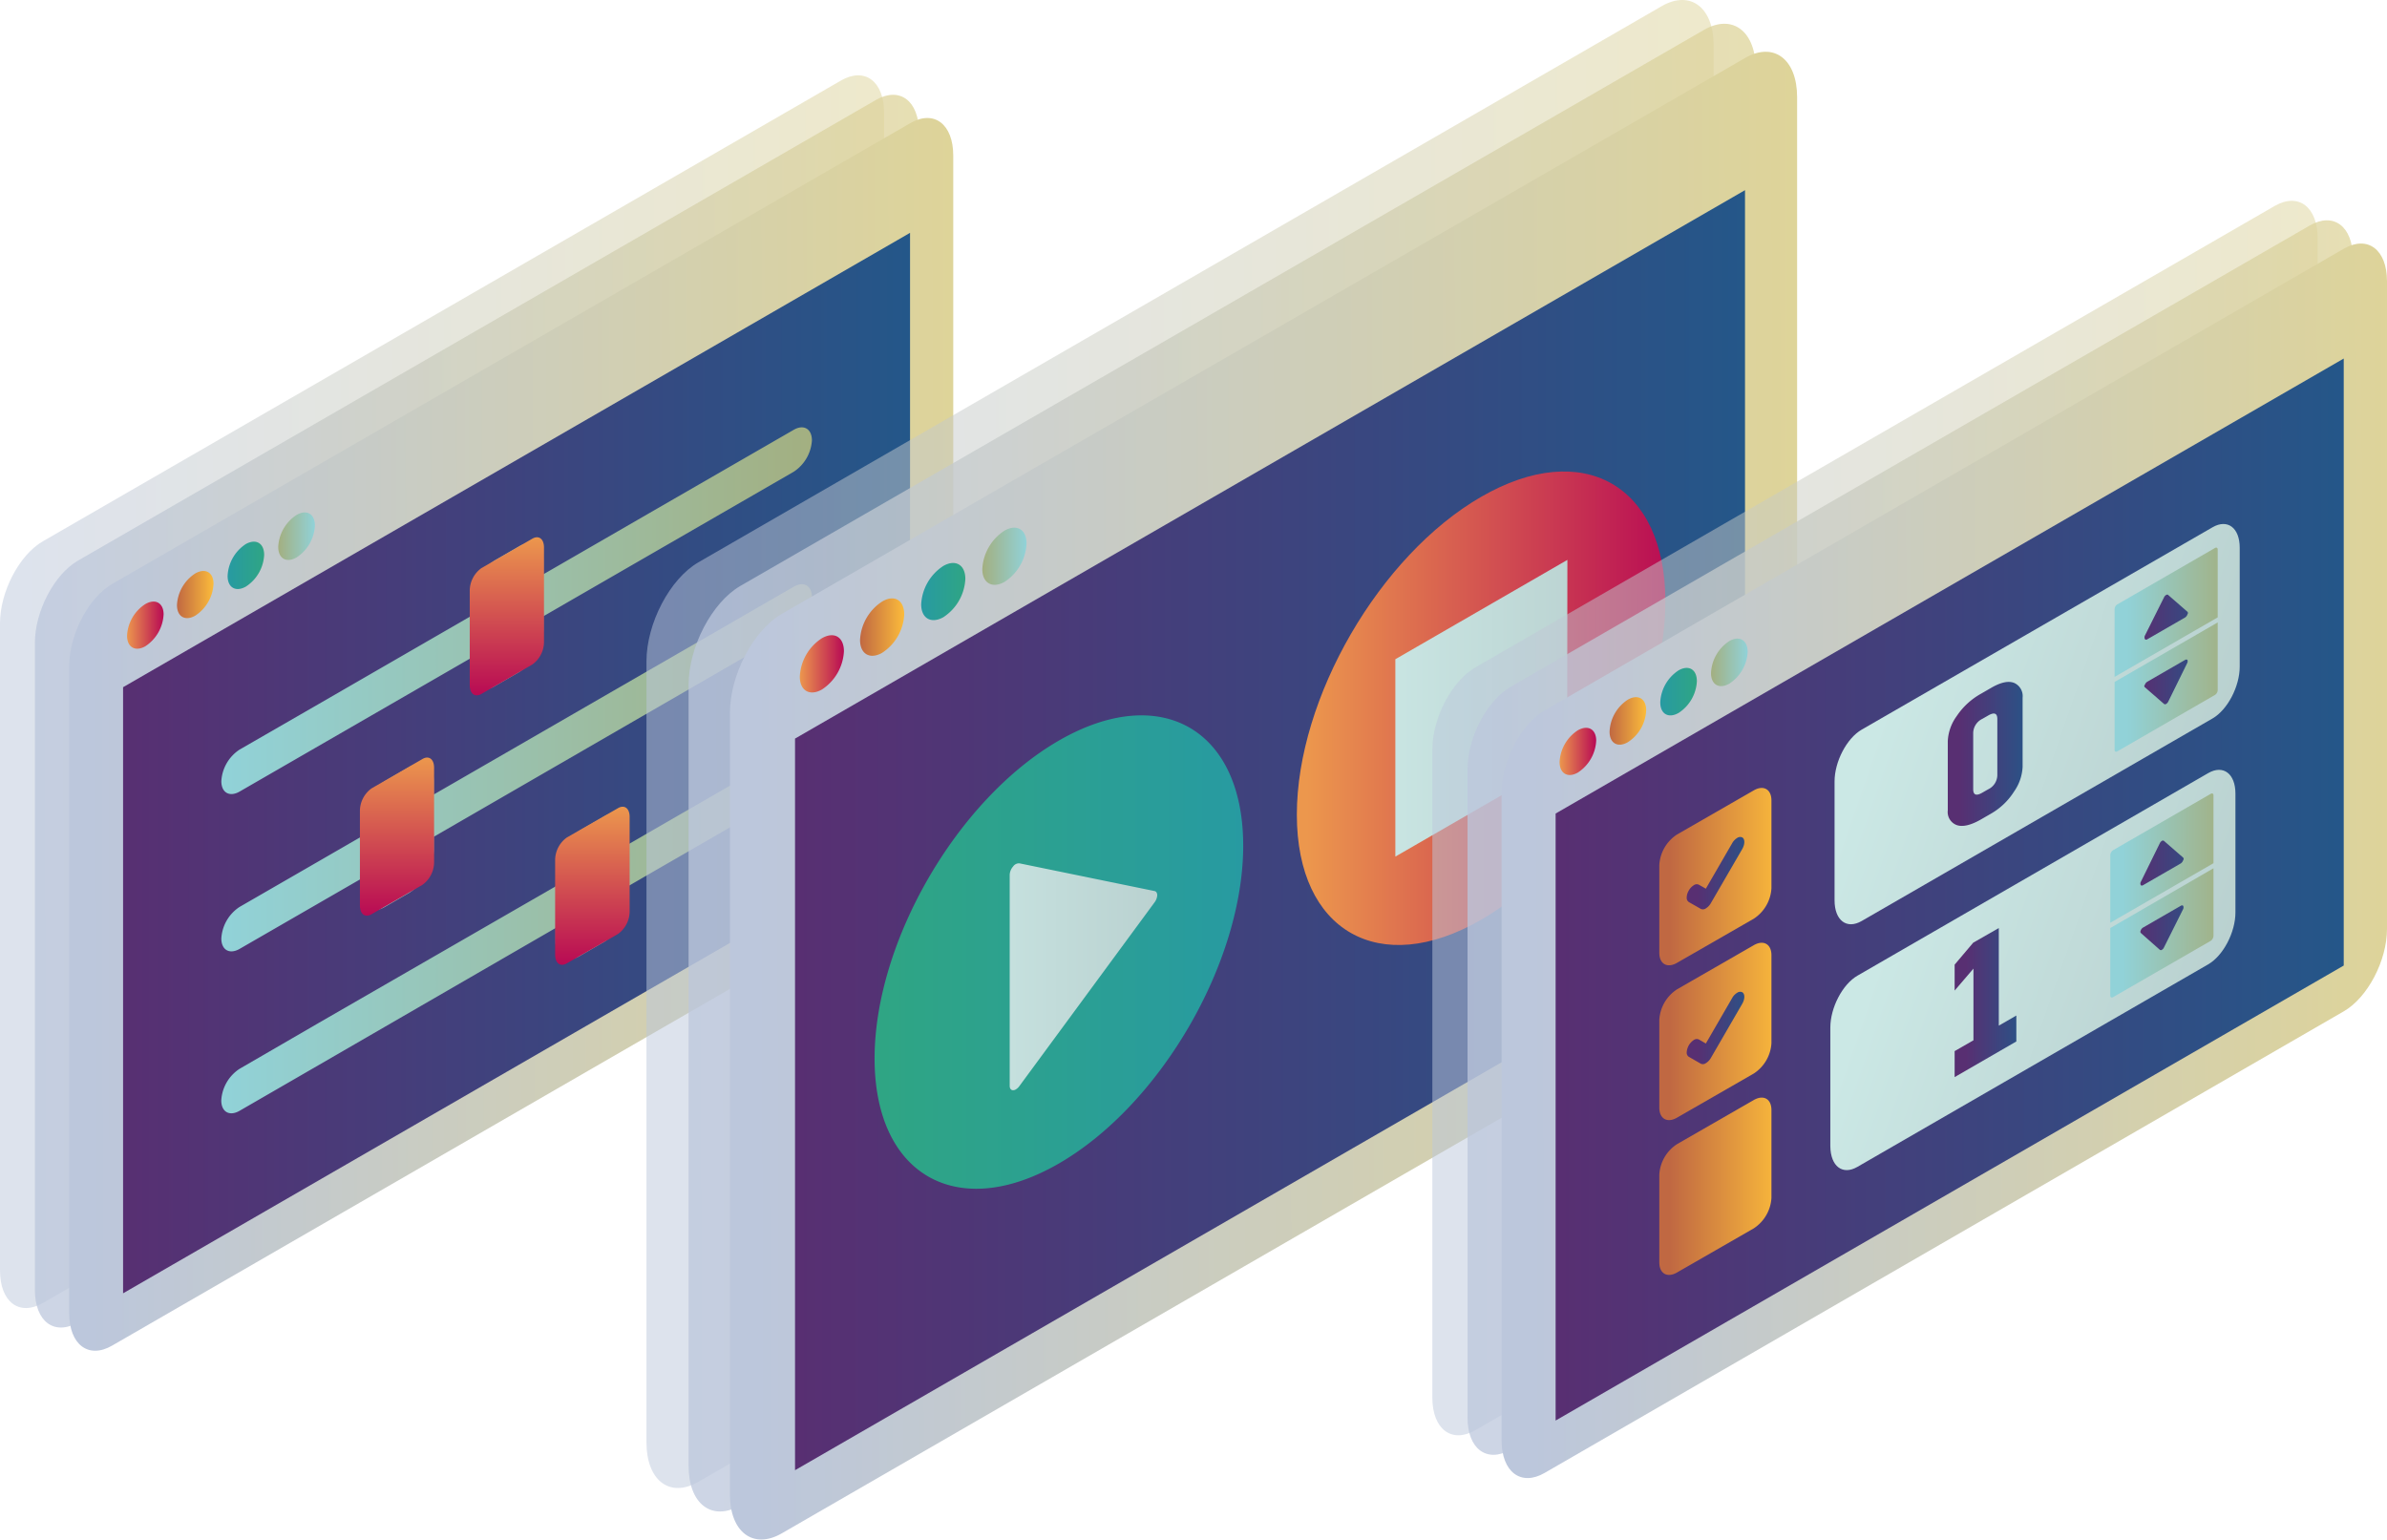 <svg xmlns="http://www.w3.org/2000/svg" xmlns:xlink="http://www.w3.org/1999/xlink" viewBox="0 0 372.93 240.54"><defs><style>.cls-1,.cls-15,.cls-27{opacity:0.5;}.cls-1{fill:url(#Безымянный_градиент_16);}.cls-16,.cls-2,.cls-28{opacity:0.75;}.cls-2{fill:url(#Безымянный_градиент_16-2);}.cls-3{fill:url(#Безымянный_градиент_16-3);}.cls-4{fill:url(#Безымянный_градиент_93);}.cls-5{fill:url(#Безымянный_градиент_27);}.cls-6{fill:url(#Безымянный_градиент_152);}.cls-7{fill:url(#Безымянный_градиент_20);}.cls-8{fill:url(#Безымянный_градиент_38);}.cls-9{fill:url(#Безымянный_градиент_27-2);}.cls-10{fill:url(#Безымянный_градиент_27-3);}.cls-11{fill:url(#Безымянный_градиент_27-4);}.cls-12{fill:url(#Безымянный_градиент_44);}.cls-13{fill:url(#Безымянный_градиент_44-2);}.cls-14{fill:url(#Безымянный_градиент_44-3);}.cls-15{fill:url(#Безымянный_градиент_16-4);}.cls-16{fill:url(#Безымянный_градиент_16-5);}.cls-17{fill:url(#Безымянный_градиент_16-6);}.cls-18{fill:url(#Безымянный_градиент_93-2);}.cls-19{fill:url(#Безымянный_градиент_27-5);}.cls-20{fill:url(#Безымянный_градиент_152-2);}.cls-21{fill:url(#Безымянный_градиент_20-2);}.cls-22{fill:url(#Безымянный_градиент_38-2);}.cls-23{fill:url(#Безымянный_градиент_14);}.cls-24{fill:url(#Безымянный_градиент_14-2);}.cls-25{fill:url(#Безымянный_градиент_152-3);}.cls-26{fill:url(#Безымянный_градиент_87);}.cls-27{fill:url(#Безымянный_градиент_16-7);}.cls-28{fill:url(#Безымянный_градиент_16-8);}.cls-29{fill:url(#Безымянный_градиент_16-9);}.cls-30{fill:url(#Безымянный_градиент_93-3);}.cls-31{fill:url(#Безымянный_градиент_27-6);}.cls-32{fill:url(#Безымянный_градиент_152-4);}.cls-33{fill:url(#Безымянный_градиент_20-3);}.cls-34{fill:url(#Безымянный_градиент_38-3);}.cls-35{fill:url(#Безымянный_градиент_79);}.cls-36{fill:url(#Безымянный_градиент_93-4);}.cls-37{fill:url(#Безымянный_градиент_79-2);}.cls-38{fill:url(#Безымянный_градиент_93-5);}.cls-39{fill:url(#Безымянный_градиент_79-3);}.cls-40{fill:url(#Безымянный_градиент_14-3);}.cls-41{fill:url(#Безымянный_градиент_93-6);}.cls-42{fill:url(#Безымянный_градиент_27-7);}.cls-43{fill:url(#Безымянный_градиент_93-7);}.cls-44{fill:url(#Безымянный_градиент_27-8);}.cls-45{fill:url(#Безымянный_градиент_14-4);}.cls-46{fill:url(#Безымянный_градиент_93-8);}.cls-47{fill:url(#Безымянный_градиент_27-9);}.cls-48{fill:url(#Безымянный_градиент_93-9);}.cls-49{fill:url(#Безымянный_градиент_27-10);}.cls-50{fill:url(#Безымянный_градиент_93-10);}.cls-51{fill:url(#Безымянный_градиент_93-11);}</style><linearGradient id="Безымянный_градиент_16" x1="-807.82" y1="177.66" x2="-927.44" y2="108.6" gradientTransform="matrix(-0.87, 0.5, -0.5, 1.44, -610.76, 335.3)" gradientUnits="userSpaceOnUse"><stop offset="0" stop-color="#bcc7dc"/><stop offset="1" stop-color="#dfd497"/></linearGradient><linearGradient id="Безымянный_градиент_16-2" x1="-817.21" y1="183.02" x2="-936.83" y2="113.96" xlink:href="#Безымянный_градиент_16"/><linearGradient id="Безымянный_градиент_16-3" x1="-826.75" y1="188.84" x2="-946.37" y2="119.77" xlink:href="#Безымянный_градиент_16"/><linearGradient id="Безымянный_градиент_93" x1="138.77" y1="115.61" x2="-3.21" y2="115.61" gradientTransform="matrix(-0.87, 0.5, 0, 1.15, 139.4, -48.15)" gradientUnits="userSpaceOnUse"><stop offset="0" stop-color="#582f72"/><stop offset="1" stop-color="#245789"/></linearGradient><linearGradient id="Безымянный_градиент_27" x1="2350" y1="83.75" x2="2355.72" y2="83.75" gradientTransform="matrix(-1, 0, 0, 1, 2399.19, 0)" gradientUnits="userSpaceOnUse"><stop offset="0" stop-color="#91d2d8"/><stop offset="1" stop-color="#a3af80"/></linearGradient><linearGradient id="Безымянный_градиент_152" x1="2357.92" y1="88.32" x2="2363.63" y2="88.32" gradientTransform="matrix(-1, 0, 0, 1, 2399.19, 0)" gradientUnits="userSpaceOnUse"><stop offset="0" stop-color="#2fa584"/><stop offset="1" stop-color="#279aa2"/></linearGradient><linearGradient id="Безымянный_градиент_20" x1="2365.83" y1="92.89" x2="2371.55" y2="92.89" gradientTransform="matrix(-1, 0, 0, 1, 2399.19, 0)" gradientUnits="userSpaceOnUse"><stop offset="0" stop-color="#fbbb3b"/><stop offset="1" stop-color="#c06842"/></linearGradient><linearGradient id="Безымянный_градиент_38" x1="2373.63" y1="97.67" x2="2379.35" y2="97.67" gradientTransform="matrix(-1, 0, 0, 1, 2399.19, 0)" gradientUnits="userSpaceOnUse"><stop offset="0" stop-color="#b80a54"/><stop offset="1" stop-color="#ec974d"/></linearGradient><linearGradient id="Безымянный_градиент_27-2" x1="108.16" y1="228.42" x2="214.71" y2="228.42" gradientTransform="matrix(0.87, -0.5, 0, 1.15, -59.11, -87.61)" xlink:href="#Безымянный_градиент_27"/><linearGradient id="Безымянный_градиент_27-3" x1="108.16" y1="249.65" x2="214.71" y2="249.65" gradientTransform="matrix(0.87, -0.5, 0, 1.15, -59.11, -87.61)" xlink:href="#Безымянный_градиент_27"/><linearGradient id="Безымянный_градиент_27-4" x1="108.16" y1="271.57" x2="214.71" y2="271.57" gradientTransform="matrix(0.87, -0.5, 0, 1.15, -59.11, -87.61)" xlink:href="#Безымянный_градиент_27"/><linearGradient id="Безымянный_градиент_44" x1="79.19" y1="108.64" x2="79.19" y2="83.96" gradientTransform="matrix(1, 0, 0, 1, 0, 0)" xlink:href="#Безымянный_градиент_38"/><linearGradient id="Безымянный_градиент_44-2" x1="62.05" y1="143.06" x2="62.05" y2="118.37" gradientTransform="matrix(1, 0, 0, 1, 0, 0)" xlink:href="#Безымянный_градиент_38"/><linearGradient id="Безымянный_градиент_44-3" x1="92.58" y1="150.74" x2="92.58" y2="126.06" gradientTransform="matrix(1, 0, 0, 1, 0, 0)" xlink:href="#Безымянный_градиент_38"/><linearGradient id="Безымянный_градиент_16-4" x1="-965.94" y1="249.54" x2="-1110.33" y2="166.18" xlink:href="#Безымянный_градиент_16"/><linearGradient id="Безымянный_градиент_16-5" x1="-977.27" y1="256.01" x2="-1121.66" y2="172.65" xlink:href="#Безымянный_градиент_16"/><linearGradient id="Безымянный_градиент_16-6" x1="-988.79" y1="263.03" x2="-1133.18" y2="179.67" xlink:href="#Безымянный_градиент_16"/><linearGradient id="Безымянный_градиент_93-2" x1="17.54" y1="183.54" x2="-153.83" y2="183.54" xlink:href="#Безымянный_градиент_93"/><linearGradient id="Безымянный_градиент_27-5" x1="2238.81" y1="86.89" x2="2245.72" y2="86.89" xlink:href="#Безымянный_градиент_27"/><linearGradient id="Безымянный_градиент_152-2" x1="2248.38" y1="92.41" x2="2255.27" y2="92.41" xlink:href="#Безымянный_градиент_152"/><linearGradient id="Безымянный_градиент_20-2" x1="2257.93" y1="97.92" x2="2264.82" y2="97.92" xlink:href="#Безымянный_градиент_20"/><linearGradient id="Безымянный_градиент_38-2" x1="2267.34" y1="103.69" x2="2274.24" y2="103.69" xlink:href="#Безымянный_градиент_38"/><linearGradient id="Безымянный_градиент_14" x1="145.14" y1="151.22" x2="184.88" y2="151.22" gradientUnits="userSpaceOnUse"><stop offset="0" stop-color="#cbe8e5"/><stop offset="1" stop-color="#b8cfce"/></linearGradient><linearGradient id="Безымянный_градиент_14-2" x1="212.24" y1="111.19" x2="254.05" y2="111.19" xlink:href="#Безымянный_градиент_14"/><linearGradient id="Безымянный_градиент_152-3" x1="308.35" y1="588.61" x2="374.84" y2="588.61" gradientTransform="matrix(0.87, -0.5, 0, 1.15, -130.4, -360.12)" xlink:href="#Безымянный_градиент_152"/><linearGradient id="Безымянный_градиент_87" x1="384.52" y1="588.61" x2="451.01" y2="588.61" gradientTransform="matrix(0.87, -0.5, 0, 1.15, -130.4, -360.12)" gradientUnits="userSpaceOnUse"><stop offset="0" stop-color="#ec974d"/><stop offset="1" stop-color="#b80a54"/></linearGradient><linearGradient id="Безымянный_градиент_16-7" x1="-1140.75" y1="306.75" x2="-1260.54" y2="237.59" xlink:href="#Безымянный_градиент_16"/><linearGradient id="Безымянный_градиент_16-8" x1="-1150.15" y1="312.12" x2="-1269.94" y2="242.95" xlink:href="#Безымянный_градиент_16"/><linearGradient id="Безымянный_градиент_16-9" x1="-1159.71" y1="317.94" x2="-1279.5" y2="248.78" xlink:href="#Безымянный_градиент_16"/><linearGradient id="Безымянный_градиент_93-3" x1="-119.67" y1="244.67" x2="-261.84" y2="244.67" xlink:href="#Безымянный_градиент_93"/><linearGradient id="Безымянный_градиент_27-6" x1="2126.15" y1="103.46" x2="2131.88" y2="103.46" xlink:href="#Безымянный_градиент_27"/><linearGradient id="Безымянный_градиент_152-4" x1="2134.08" y1="108.04" x2="2139.8" y2="108.04" xlink:href="#Безымянный_градиент_152"/><linearGradient id="Безымянный_градиент_20-3" x1="2142" y1="112.62" x2="2147.72" y2="112.62" xlink:href="#Безымянный_градиент_20"/><linearGradient id="Безымянный_градиент_38-3" x1="2149.82" y1="117.4" x2="2155.54" y2="117.4" xlink:href="#Безымянный_градиент_38"/><linearGradient id="Безымянный_градиент_79" x1="400.57" y1="468.45" x2="420.74" y2="468.45" gradientTransform="matrix(0.87, -0.5, 0, 1.15, -87.62, -198.62)" gradientUnits="userSpaceOnUse"><stop offset="0" stop-color="#c06842"/><stop offset="1" stop-color="#fbbb3b"/></linearGradient><linearGradient id="Безымянный_градиент_93-4" x1="405.46" y1="468.45" x2="415.85" y2="468.45" gradientTransform="matrix(0.87, -0.5, 0, 1.15, -87.62, -198.62)" xlink:href="#Безымянный_градиент_93"/><linearGradient id="Безымянный_градиент_79-2" x1="400.57" y1="489.4" x2="420.74" y2="489.4" xlink:href="#Безымянный_градиент_79"/><linearGradient id="Безымянный_градиент_93-5" x1="405.46" y1="489.4" x2="415.85" y2="489.4" gradientTransform="matrix(0.87, -0.5, 0, 1.15, -87.62, -198.62)" xlink:href="#Безымянный_градиент_93"/><linearGradient id="Безымянный_градиент_79-3" x1="400.57" y1="510.34" x2="420.74" y2="510.34" xlink:href="#Безымянный_градиент_79"/><linearGradient id="Безымянный_градиент_14-3" x1="1178.88" y1="472.94" x2="1262.77" y2="472.94" gradientTransform="matrix(0.87, -0.5, -0.5, 1.44, -502.53, 40.92)" xlink:href="#Безымянный_градиент_14"/><linearGradient id="Безымянный_градиент_93-6" x1="485.05" y1="468.14" x2="498.66" y2="468.14" gradientTransform="matrix(0.87, -0.5, 0, 1.15, -87.62, -198.62)" xlink:href="#Безымянный_градиент_93"/><linearGradient id="Безымянный_градиент_27-7" x1="482.65" y1="467.8" x2="501.26" y2="467.8" gradientTransform="matrix(0.87, -0.5, 0, 1.15, -87.62, -198.62)" xlink:href="#Безымянный_градиент_27"/><linearGradient id="Безымянный_градиент_93-7" x1="485.45" y1="478.1" x2="497.28" y2="478.1" gradientTransform="matrix(0.87, -0.5, 0, 1.15, -87.62, -198.62)" xlink:href="#Безымянный_градиент_93"/><linearGradient id="Безымянный_градиент_27-8" x1="482.65" y1="478.08" x2="501.26" y2="478.08" gradientTransform="matrix(0.87, -0.5, 0, 1.15, -87.62, -198.62)" xlink:href="#Безымянный_градиент_27"/><linearGradient id="Безымянный_градиент_14-4" x1="1197.13" y1="505.87" x2="1281.02" y2="505.87" gradientTransform="matrix(0.87, -0.5, -0.5, 1.44, -502.53, 40.92)" xlink:href="#Безымянный_градиент_14"/><linearGradient id="Безымянный_градиент_93-8" x1="484.29" y1="501.07" x2="497.89" y2="501.07" gradientTransform="matrix(0.87, -0.5, 0, 1.15, -87.62, -198.62)" xlink:href="#Безымянный_градиент_93"/><linearGradient id="Безымянный_градиент_27-9" x1="481.88" y1="500.73" x2="500.49" y2="500.73" gradientTransform="matrix(0.87, -0.5, 0, 1.15, -87.62, -198.62)" xlink:href="#Безымянный_градиент_27"/><linearGradient id="Безымянный_градиент_93-9" x1="484.69" y1="511.04" x2="496.51" y2="511.04" gradientTransform="matrix(0.87, -0.5, 0, 1.15, -87.62, -198.62)" xlink:href="#Безымянный_градиент_93"/><linearGradient id="Безымянный_градиент_27-10" x1="481.88" y1="511.02" x2="500.49" y2="511.02" gradientTransform="matrix(0.87, -0.5, 0, 1.15, -87.62, -198.62)" xlink:href="#Безымянный_градиент_27"/><linearGradient id="Безымянный_градиент_93-10" x1="453.75" y1="505.87" x2="464.88" y2="505.87" gradientTransform="matrix(0.87, -0.5, 0, 1.15, -87.62, -198.62)" xlink:href="#Безымянный_градиент_93"/><linearGradient id="Безымянный_градиент_93-11" x1="452.56" y1="472.94" x2="466.08" y2="472.94" gradientTransform="matrix(0.87, -0.5, 0, 1.15, -87.62, -198.62)" xlink:href="#Безымянный_градиент_93"/></defs><title>Soft_utilities</title><g id="Слой_2" data-name="Слой 2"><g id="Языки"><path class="cls-1" d="M6.72,203.57l124.69-72c3.69-2.13,6.72-7.9,6.72-12.83V17.65c0-4.93-3-7.21-6.72-5.08L6.72,84.56C3,86.69,0,92.47,0,97.39V198.5C0,203.42,3,205.71,6.72,203.57Z"/><path class="cls-2" d="M12.17,206.62l124.69-72c3.69-2.14,6.72-7.91,6.72-12.84V20.69c0-4.93-3-7.21-6.72-5.08L12.17,87.6c-3.7,2.14-6.72,7.91-6.72,12.84v101.1C5.45,206.47,8.47,208.75,12.17,206.62Z"/><path class="cls-3" d="M17.52,210.24l124.7-72c3.69-2.13,6.71-7.91,6.71-12.83V24.31c0-4.92-3-7.21-6.71-5.07l-124.7,72c-3.69,2.13-6.71,7.91-6.71,12.83V205.17C10.81,210.09,13.83,212.38,17.52,210.24Z"/><polygon class="cls-4" points="19.23 202.07 142.18 131.08 142.18 36.38 19.23 107.37 19.23 202.07"/><path class="cls-5" d="M46.33,80.46a6.31,6.31,0,0,0-2.86,5c0,1.81,1.29,2.55,2.87,1.63A6.3,6.3,0,0,0,49.2,82.1C49.19,80.28,47.91,79.55,46.33,80.46Z"/><path class="cls-6" d="M38.41,85A6.29,6.29,0,0,0,35.56,90c0,1.82,1.29,2.55,2.87,1.64a6.28,6.28,0,0,0,2.84-4.93C41.27,84.86,40,84.13,38.41,85Z"/><path class="cls-7" d="M30.49,89.61a6.24,6.24,0,0,0-2.84,4.93c0,1.82,1.29,2.55,2.86,1.65a6.29,6.29,0,0,0,2.85-5C33.35,89.43,32.07,88.69,30.49,89.61Z"/><path class="cls-8" d="M22.69,94.39a6.24,6.24,0,0,0-2.84,4.93c0,1.82,1.29,2.55,2.86,1.65a6.32,6.32,0,0,0,2.85-5C25.55,94.21,24.27,93.47,22.69,94.39Z"/><path class="cls-9" d="M124,67.16,101.08,80.38h0L84.89,89.73V87.54c0-2.41-1.7-3.38-3.8-2.17l-3.81,2.2a8.39,8.39,0,0,0-3.81,6.57v2.18L49.68,110.06h0l-12.25,7.06a6.33,6.33,0,0,0-2.85,4.93h0c0,1.8,1.28,2.53,2.85,1.63l36.05-20.81v2.18c0,2.41,1.71,3.38,3.81,2.17l3.81-2.2a8.38,8.38,0,0,0,3.8-6.57V96.28L124,73.71a6.31,6.31,0,0,0,2.85-4.92h0C126.84,67,125.56,66.25,124,67.16Z"/><path class="cls-10" d="M124,91.68,101.08,104.9h0L67.76,124.14V122c0-2.41-1.7-3.38-3.81-2.17l-3.8,2.2a8.39,8.39,0,0,0-3.81,6.57v2.18l-6.66,3.85h0l-12.25,7.07a6.33,6.33,0,0,0-2.85,4.93c0,1.8,1.28,2.53,2.85,1.63l18.92-10.92v2.18c0,2.41,1.7,3.39,3.81,2.17l3.8-2.2a8.36,8.36,0,0,0,3.81-6.56v-2.19L124,98.23a6.31,6.31,0,0,0,2.85-4.93C126.84,91.5,125.56,90.77,124,91.68Z"/><path class="cls-11" d="M124,117l-22.91,13.23h0l-2.85,1.65v-2.18c0-2.41-1.71-3.39-3.81-2.17l-3.81,2.2a8.37,8.37,0,0,0-3.8,6.56v2.19L49.68,159.89h0L37.42,167a6.33,6.33,0,0,0-2.85,4.93c0,1.8,1.28,2.53,2.85,1.63l12.25-7.08h0L86.8,145v2.18c0,2.42,1.7,3.39,3.8,2.18l3.81-2.2a8.42,8.42,0,0,0,3.81-6.57v-2.18l2.85-1.65L124,123.54a6.33,6.33,0,0,0,2.85-4.93C126.84,116.81,125.56,116.08,124,117Z"/><path class="cls-12" d="M83.16,103.83l-7.94,4.59c-1,.58-1.83,0-1.83-1.38V92.24a4.4,4.4,0,0,1,1.83-3.48l7.94-4.59c1-.58,1.83,0,1.83,1.38v14.8A4.36,4.36,0,0,1,83.16,103.83Z"/><path class="cls-13" d="M66,138.25l-7.95,4.59c-1,.58-1.82,0-1.82-1.38v-14.8a4.39,4.39,0,0,1,1.82-3.48L66,118.59c1-.58,1.82,0,1.82,1.38v14.8A4.39,4.39,0,0,1,66,138.25Z"/><path class="cls-14" d="M96.55,145.93l-8,4.59c-1,.58-1.82,0-1.82-1.38v-14.8a4.39,4.39,0,0,1,1.82-3.48l8-4.59c1-.58,1.82,0,1.82,1.38v14.8A4.38,4.38,0,0,1,96.55,145.93Z"/><path class="cls-15" d="M109.11,231.52l150.51-86.9c4.46-2.57,8.11-9.54,8.11-15.49V7.09c0-5.94-3.65-8.7-8.11-6.13L109.11,87.86c-4.46,2.58-8.11,9.55-8.11,15.49v122C101,231.34,104.65,234.1,109.11,231.52Z"/><path class="cls-16" d="M115.68,235.2,266.2,148.3c4.46-2.58,8.11-9.55,8.11-15.49v-122c0-5.95-3.65-8.71-8.11-6.13L115.68,91.54c-4.45,2.57-8.1,9.54-8.1,15.49v122C107.58,235,111.23,237.77,115.68,235.2Z"/><path class="cls-17" d="M122.15,239.57l150.51-86.9c4.46-2.57,8.11-9.54,8.11-15.49v-122c0-5.94-3.65-8.7-8.11-6.13L122.15,95.91c-4.46,2.58-8.11,9.55-8.11,15.49v122C114,239.39,117.69,242.15,122.15,239.57Z"/><polygon class="cls-18" points="124.21 229.71 272.63 144.02 272.63 29.71 124.21 115.4 124.21 229.71"/><path class="cls-19" d="M156.92,82.92a7.6,7.6,0,0,0-3.45,6c0,2.19,1.56,3.07,3.47,2a7.56,7.56,0,0,0,3.44-6C160.38,82.7,158.83,81.82,156.92,82.92Z"/><path class="cls-20" d="M147.37,88.43a7.62,7.62,0,0,0-3.45,6c0,2.19,1.56,3.08,3.47,2a7.57,7.57,0,0,0,3.43-6C150.81,88.22,149.26,87.34,147.37,88.43Z"/><path class="cls-21" d="M137.8,94a7.6,7.6,0,0,0-3.43,6c0,2.2,1.56,3.08,3.45,2a7.59,7.59,0,0,0,3.45-6C141.26,93.74,139.71,92.85,137.8,94Z"/><path class="cls-22" d="M128.39,99.73a7.55,7.55,0,0,0-3.43,6c0,2.2,1.56,3.08,3.45,2a7.58,7.58,0,0,0,3.44-6C131.84,99.51,130.3,98.62,128.39,99.73Z"/><polygon class="cls-23" points="155.73 131.34 177.18 128.74 184.88 139.92 172.64 161.34 158.89 173.7 145.14 168.86 155.73 131.34"/><path class="cls-24" d="M214.58,105l12.65-14.9,19.39-6.62s7.43,11,7.43,11.81-6.47,21.49-6.47,21.49-10.31,14.55-11,15-17.46,7.24-17.46,7.24l-6.88-3.45Z"/><path class="cls-25" d="M165.43,115.71c-15.87,9.17-28.79,31.45-28.79,49.67s12.92,25.58,28.79,16.41,28.8-31.44,28.8-49.66S181.31,106.55,165.43,115.71ZM180.37,141l-21.12,28.71a1.8,1.8,0,0,1-.54.5.77.77,0,0,1-.44.13c-.32,0-.52-.27-.52-.67v-33a2.07,2.07,0,0,1,.52-1.27,1.12,1.12,0,0,1,1-.51l21.11,4.33c.26.05.42.3.42.67A2.09,2.09,0,0,1,180.37,141Z"/><path class="cls-26" d="M231.4,77.63c-15.87,9.16-28.79,31.44-28.79,49.66s12.92,25.58,28.79,16.42S260.19,112.26,260.19,94,247.28,68.46,231.4,77.63Zm13.44,40.7L218,133.84V103l26.88-15.52Z"/><path class="cls-27" d="M230.51,223.45l124.87-72.09c3.7-2.14,6.72-7.92,6.72-12.85V37.26c0-4.93-3-7.22-6.72-5.08L230.51,104.27c-3.7,2.14-6.73,7.92-6.73,12.85V218.37C223.78,223.3,226.81,225.59,230.51,223.45Z"/><path class="cls-28" d="M236,226.5l124.88-72.09c3.7-2.14,6.72-7.92,6.72-12.85V40.31c0-4.93-3-7.22-6.72-5.09L236,107.32c-3.69,2.13-6.72,7.92-6.72,12.85V221.42C229.24,226.35,232.27,228.64,236,226.5Z"/><path class="cls-29" d="M241.33,230.13,366.2,158c3.7-2.14,6.73-7.92,6.73-12.85V43.94c0-4.93-3-7.22-6.73-5.09L241.33,111c-3.7,2.13-6.73,7.92-6.73,12.85V225.05C234.6,230,237.63,232.27,241.33,230.13Z"/><polygon class="cls-30" points="243.04 221.95 366.17 150.86 366.17 56.02 243.04 127.11 243.04 221.95"/><path class="cls-31" d="M270.17,100.17a6.28,6.28,0,0,0-2.85,5c0,1.82,1.29,2.55,2.87,1.64a6.33,6.33,0,0,0,2.86-5C273,100,271.76,99.26,270.17,100.17Z"/><path class="cls-32" d="M262.25,104.74a6.31,6.31,0,0,0-2.86,5c0,1.82,1.29,2.56,2.88,1.64a6.28,6.28,0,0,0,2.84-4.94C265.11,104.57,263.82,103.84,262.25,104.74Z"/><path class="cls-33" d="M254.32,109.32a6.28,6.28,0,0,0-2.85,5c0,1.82,1.29,2.55,2.86,1.64a6.25,6.25,0,0,0,2.86-5C257.18,109.14,255.9,108.41,254.32,109.32Z"/><path class="cls-34" d="M246.5,114.11a6.28,6.28,0,0,0-2.84,4.94c0,1.82,1.29,2.56,2.86,1.65a6.31,6.31,0,0,0,2.86-5C249.37,113.93,248.09,113.2,246.5,114.11Z"/><path class="cls-35" d="M274,123.49l-12,6.9a6.11,6.11,0,0,0-2.76,4.77v13.71c0,1.75,1.24,2.45,2.76,1.57l12-6.9a6.09,6.09,0,0,0,2.76-4.76V125.07C276.76,123.32,275.52,122.61,274,123.49Z"/><path class="cls-36" d="M271.41,130.92a2.26,2.26,0,0,0-.79.83l-4.11,7.1-1.09-.62a.77.77,0,0,0-.79.08,2.21,2.21,0,0,0-.78.82,2.25,2.25,0,0,0-.33,1.09.79.79,0,0,0,.33.72l1.88,1.07a.78.78,0,0,0,.78-.08,2.26,2.26,0,0,0,.79-.83l4.9-8.45c.43-.75.43-1.56,0-1.81A.8.8,0,0,0,271.41,130.92Z"/><path class="cls-37" d="M274,147.68l-12,6.9a6.11,6.11,0,0,0-2.76,4.76v13.72c0,1.74,1.24,2.45,2.76,1.57l12-6.9a6.09,6.09,0,0,0,2.76-4.76V149.25C276.76,147.51,275.52,146.8,274,147.68Z"/><path class="cls-38" d="M271.41,155.11a2.19,2.19,0,0,0-.79.83l-4.11,7.1-1.09-.63a.8.8,0,0,0-.79.08,2.5,2.5,0,0,0-1.11,1.92.77.77,0,0,0,.33.71l1.88,1.08a.78.78,0,0,0,.78-.09,2.23,2.23,0,0,0,.79-.82l4.9-8.46c.43-.75.43-1.55,0-1.8A.8.8,0,0,0,271.41,155.11Z"/><path class="cls-39" d="M274,171.87l-12,6.9a6.09,6.09,0,0,0-2.76,4.76v13.71c0,1.75,1.24,2.46,2.76,1.58l12-6.9a6.11,6.11,0,0,0,2.76-4.76V173.44C276.76,171.69,275.52,171,274,171.87Z"/><path class="cls-40" d="M290.86,143.9l54.82-31.65c2.34-1.35,4.24-5,4.24-8.1V85.59c0-3.13-1.9-4.56-4.24-3.21L290.86,114c-2.34,1.35-4.24,5-4.24,8.1v18.56C286.62,143.82,288.52,145.25,290.86,143.9Z"/><path class="cls-41" d="M333.69,95.68s6.36-5.2,6.56-5.26,4,4,4,4L338,100.67l-5.57,2.13Z"/><path class="cls-42" d="M346.48,85.86c0-.27-.19-.38-.43-.24L330.8,94.43a.92.92,0,0,0-.43.74v10.59l16.11-9.3ZM341.75,96a.91.91,0,0,1-.37.48l-5.91,3.41c-.16.09-.3.07-.37-.05a.62.62,0,0,1,0-.52l3-6a.88.88,0,0,1,.32-.36c.13-.07.25-.08.32,0l3,2.61a.3.3,0,0,1,.09.24A1,1,0,0,1,341.75,96Z"/><path class="cls-43" d="M332.8,106.71c.15-.15,10.24-5.91,10.24-5.91v6l-4.7,4.71-4.3,1Z"/><path class="cls-44" d="M330.37,117.15c0,.27.19.38.43.24l15.25-8.81a.92.92,0,0,0,.43-.74V97.25l-16.11,9.3ZM335.1,107a.91.91,0,0,1,.37-.48l5.91-3.41c.16-.09.3-.07.37,0a.62.62,0,0,1-.05.52l-2.95,6a.89.89,0,0,1-.33.36.29.29,0,0,1-.32,0l-3-2.61a.3.3,0,0,1-.09-.24A.93.93,0,0,1,335.1,107Z"/><path class="cls-45" d="M290.2,182.31,345,150.67c2.35-1.36,4.25-5,4.25-8.11V124c0-3.12-1.9-4.56-4.25-3.21L290.2,152.44c-2.34,1.35-4.24,5-4.24,8.11V179.1C286,182.23,287.86,183.67,290.2,182.31Z"/><path class="cls-46" d="M333,134.09s6.36-5.2,6.56-5.26,4,4,4,4l-6.22,6.27-5.56,2.13Z"/><path class="cls-47" d="M345.82,124.27c0-.27-.19-.38-.43-.24l-15.26,8.81a1,1,0,0,0-.43.74v10.59l16.12-9.3Zm-4.74,10.15a1,1,0,0,1-.36.48l-5.91,3.41c-.16.09-.3.07-.37-.05a.58.58,0,0,1,.05-.52l2.95-6a.94.94,0,0,1,.32-.36.29.29,0,0,1,.32,0l3,2.61a.33.33,0,0,1,.08.24A.6.6,0,0,1,341.08,134.42Z"/><path class="cls-48" d="M332.13,145.12c.15-.14,10.24-5.91,10.24-5.91v6L337.68,150l-4.3,1Z"/><path class="cls-49" d="M329.7,155.56c0,.27.2.38.43.24l15.26-8.8a1,1,0,0,0,.43-.75V135.66L329.7,145Zm4.74-10.15a.91.91,0,0,1,.37-.48l5.91-3.41c.15-.09.3-.07.36,0a.61.61,0,0,1,0,.52l-3,6a.76.76,0,0,1-.32.36.27.27,0,0,1-.32,0l-2.95-2.61a.29.29,0,0,1-.09-.23A.66.66,0,0,1,334.44,145.41Z"/><path class="cls-50" d="M308.28,147.29l4-2.29v15.25l2.74-1.58v4.05l-9.64,5.57v-4.06l2.94-1.69v-11.2l-2.94,3.43v-4.05Z"/><path class="cls-51" d="M311.09,127.11l-1.61.93q-2.39,1.36-3.78.87a2.17,2.17,0,0,1-1.39-2.3V115.79a7.19,7.19,0,0,1,1.39-3.9,11,11,0,0,1,3.78-3.49l1.61-.93c1.5-.87,2.7-1.13,3.59-.77A2.25,2.25,0,0,1,316,109v10.81a7.3,7.3,0,0,1-1.34,3.87A10.35,10.35,0,0,1,311.09,127.11Zm-1.37-3.27.89-.51a2.5,2.5,0,0,0,1.44-2.21v-8.78c0-.91-.48-1.1-1.44-.54l-.89.51a2.51,2.51,0,0,0-1.44,2.21v8.78Q308.28,124.68,309.72,123.84Z"/></g></g></svg>